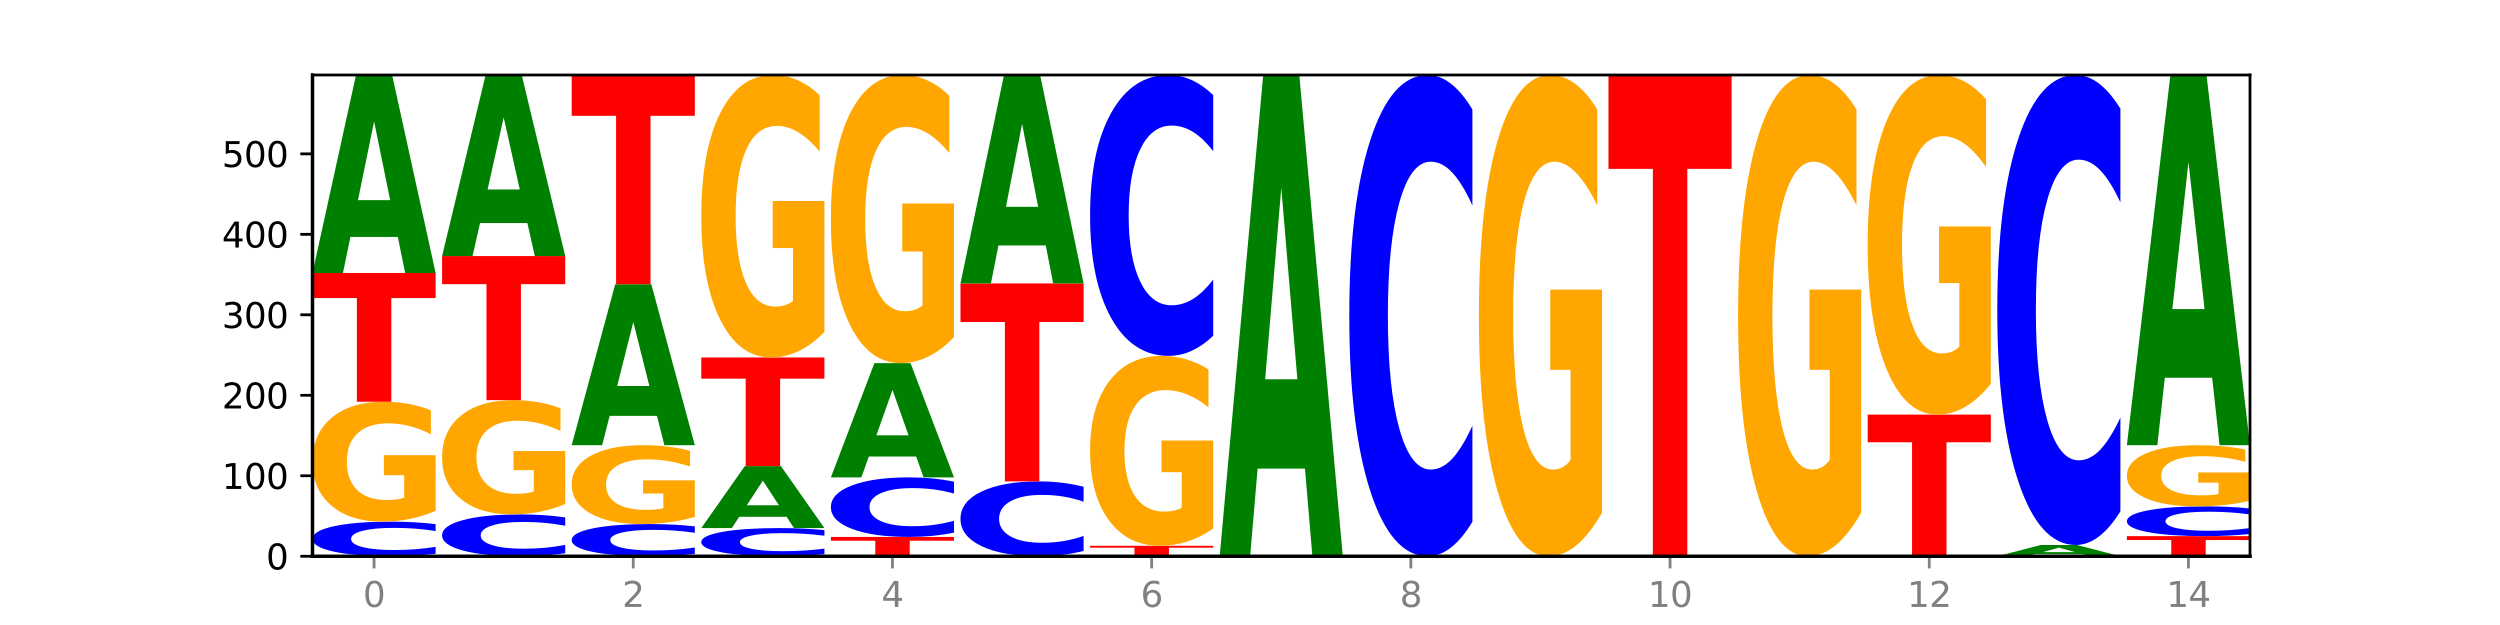 <?xml version="1.0" encoding="utf-8" standalone="no"?>
<!DOCTYPE svg PUBLIC "-//W3C//DTD SVG 1.1//EN"
  "http://www.w3.org/Graphics/SVG/1.1/DTD/svg11.dtd">
<svg xmlns:xlink="http://www.w3.org/1999/xlink" width="720pt" height="180pt" viewBox="0 0 720 180" xmlns="http://www.w3.org/2000/svg" version="1.1">
 <defs>
  <style type="text/css">*{stroke-linejoin: round; stroke-linecap: butt}</style>
 </defs>
 <g id="figure_1">
  <g id="patch_1">
   <path d="M 0 180 
L 720 180 
L 720 0 
L 0 0 
z
" style="fill: #ffffff"/>
  </g>
  <g id="axes_1">
   <g id="patch_2">
    <path d="M 90 160.2 
L 648 160.2 
L 648 21.6 
L 90 21.6 
z
" style="fill: #ffffff"/>
   </g>
   <g id="line2d_1">
    <path d="M 90 160.2 
L 648 160.2 
" clip-path="url(#p9eaa6549fc)" style="fill: none; stroke: #000000; stroke-width: 0.5; stroke-linecap: square"/>
   </g>
   <g id="patch_3">
    <path d="M 125.458 159.486 
Q 122.492 159.84 119.285 160.019 
Q 116.078 160.2 112.585 160.2 
Q 102.168 160.2 96.084 158.858 
Q 90 157.515 90 155.22 
Q 90 152.916 96.084 151.576 
Q 102.168 150.234 112.585 150.234 
Q 116.078 150.234 119.285 150.415 
Q 122.492 150.594 125.458 150.948 
L 125.458 152.935 
Q 122.465 152.465 119.562 152.247 
Q 116.658 152.029 113.451 152.029 
Q 107.698 152.029 104.401 152.879 
Q 101.114 153.727 101.114 155.22 
Q 101.114 156.706 104.401 157.557 
Q 107.698 158.405 113.451 158.405 
Q 116.658 158.405 119.562 158.187 
Q 122.465 157.966 125.458 157.497 
L 125.458 159.486 
z
" clip-path="url(#p9eaa6549fc)" style="fill: #0000ff"/>
   </g>
   <g id="patch_4">
    <path d="M 125.458 147.109 
Q 121.882 148.672 118.036 149.456 
Q 114.19 150.234 110.089 150.234 
Q 100.823 150.234 95.412 145.583 
Q 90 140.931 90 132.977 
Q 90 124.931 95.507 120.315 
Q 101.022 115.7 110.614 115.7 
Q 114.309 115.7 117.694 116.327 
Q 121.088 116.948 124.091 118.175 
L 124.091 125.059 
Q 120.992 123.483 117.925 122.705 
Q 114.857 121.92 111.774 121.92 
Q 106.068 121.92 102.977 124.788 
Q 99.886 127.649 99.886 132.977 
Q 99.886 138.256 102.866 141.138 
Q 105.846 144.013 111.329 144.013 
Q 112.823 144.013 114.102 143.849 
Q 115.382 143.678 116.399 143.321 
L 116.399 136.858 
L 110.558 136.858 
L 110.558 131.101 
L 125.458 131.101 
L 125.458 147.109 
z
" clip-path="url(#p9eaa6549fc)" style="fill: #ffa600"/>
   </g>
   <g id="patch_5">
    <path d="M 90 78.616 
L 125.458 78.616 
L 125.458 85.848 
L 112.701 85.848 
L 112.701 115.7 
L 102.781 115.7 
L 102.781 85.848 
L 90 85.848 
L 90 78.616 
z
" clip-path="url(#p9eaa6549fc)" style="fill: #ff0000"/>
   </g>
   <g id="patch_6">
    <path d="M 114.562 68.23 
L 100.925 68.23 
L 98.772 78.616 
L 90 78.616 
L 102.527 21.6 
L 112.931 21.6 
L 125.458 78.616 
L 116.693 78.616 
L 114.562 68.23 
z
M 103.1 57.647 
L 112.365 57.647 
L 107.74 34.968 
L 103.1 57.647 
z
" clip-path="url(#p9eaa6549fc)" style="fill: #008000"/>
   </g>
   <g id="patch_7">
    <path d="M 162.783 159.336 
Q 159.817 159.764 156.609 159.981 
Q 153.402 160.2 149.909 160.2 
Q 139.492 160.2 133.408 158.577 
Q 127.324 156.954 127.324 154.178 
Q 127.324 151.392 133.408 149.771 
Q 139.492 148.148 149.909 148.148 
Q 153.402 148.148 156.609 148.367 
Q 159.817 148.584 162.783 149.012 
L 162.783 151.414 
Q 159.79 150.847 156.886 150.583 
Q 153.983 150.319 150.776 150.319 
Q 145.022 150.319 141.726 151.347 
Q 138.438 152.373 138.438 154.178 
Q 138.438 155.975 141.726 157.003 
Q 145.022 158.029 150.776 158.029 
Q 153.983 158.029 156.886 157.765 
Q 159.79 157.499 162.783 156.931 
L 162.783 159.336 
z
" clip-path="url(#p9eaa6549fc)" style="fill: #0000ff"/>
   </g>
   <g id="patch_8">
    <path d="M 162.783 145.17 
Q 159.207 146.659 155.36 147.407 
Q 151.514 148.148 147.414 148.148 
Q 138.148 148.148 132.736 143.715 
Q 127.324 139.283 127.324 131.702 
Q 127.324 124.033 132.831 119.635 
Q 138.346 115.236 147.938 115.236 
Q 151.633 115.236 155.019 115.834 
Q 158.412 116.426 161.416 117.595 
L 161.416 124.156 
Q 158.317 122.653 155.249 121.912 
Q 152.182 121.164 149.098 121.164 
Q 143.393 121.164 140.301 123.897 
Q 137.21 126.624 137.21 131.702 
Q 137.21 136.733 140.19 139.48 
Q 143.17 142.22 148.653 142.22 
Q 150.147 142.22 151.427 142.063 
Q 152.706 141.9 153.723 141.56 
L 153.723 135.401 
L 147.883 135.401 
L 147.883 129.914 
L 162.783 129.914 
L 162.783 145.17 
z
" clip-path="url(#p9eaa6549fc)" style="fill: #ffa600"/>
   </g>
   <g id="patch_9">
    <path d="M 127.324 73.749 
L 162.783 73.749 
L 162.783 81.84 
L 150.026 81.84 
L 150.026 115.236 
L 140.106 115.236 
L 140.106 81.84 
L 127.324 81.84 
L 127.324 73.749 
z
" clip-path="url(#p9eaa6549fc)" style="fill: #ff0000"/>
   </g>
   <g id="patch_10">
    <path d="M 151.886 64.249 
L 138.25 64.249 
L 136.097 73.749 
L 127.324 73.749 
L 139.852 21.6 
L 150.255 21.6 
L 162.783 73.749 
L 154.018 73.749 
L 151.886 64.249 
z
M 140.425 54.57 
L 149.69 54.57 
L 145.064 33.827 
L 140.425 54.57 
z
" clip-path="url(#p9eaa6549fc)" style="fill: #008000"/>
   </g>
   <g id="patch_11">
    <path d="M 200.107 159.535 
Q 197.141 159.865 193.934 160.031 
Q 190.727 160.2 187.233 160.2 
Q 176.817 160.2 170.733 158.951 
Q 164.649 157.703 164.649 155.567 
Q 164.649 153.424 170.733 152.178 
Q 176.817 150.929 187.233 150.929 
Q 190.727 150.929 193.934 151.098 
Q 197.141 151.264 200.107 151.594 
L 200.107 153.442 
Q 197.114 153.005 194.211 152.802 
Q 191.307 152.599 188.1 152.599 
Q 182.347 152.599 179.05 153.39 
Q 175.762 154.179 175.762 155.567 
Q 175.762 156.95 179.05 157.741 
Q 182.347 158.53 188.1 158.53 
Q 191.307 158.53 194.211 158.327 
Q 197.114 158.122 200.107 157.685 
L 200.107 159.535 
z
" clip-path="url(#p9eaa6549fc)" style="fill: #0000ff"/>
   </g>
   <g id="patch_12">
    <path d="M 200.107 148.874 
Q 196.531 149.902 192.685 150.418 
Q 188.839 150.929 184.738 150.929 
Q 175.472 150.929 170.061 147.87 
Q 164.649 144.811 164.649 139.579 
Q 164.649 134.287 170.156 131.251 
Q 175.671 128.215 185.263 128.215 
Q 188.958 128.215 192.343 128.628 
Q 195.736 129.036 198.74 129.843 
L 198.74 134.371 
Q 195.641 133.334 192.574 132.823 
Q 189.506 132.307 186.423 132.307 
Q 180.717 132.307 177.626 134.193 
Q 174.535 136.074 174.535 139.579 
Q 174.535 143.051 177.515 144.947 
Q 180.495 146.838 185.978 146.838 
Q 187.472 146.838 188.751 146.73 
Q 190.031 146.617 191.048 146.383 
L 191.048 142.132 
L 185.207 142.132 
L 185.207 138.345 
L 200.107 138.345 
L 200.107 148.874 
z
" clip-path="url(#p9eaa6549fc)" style="fill: #ffa600"/>
   </g>
   <g id="patch_13">
    <path d="M 189.211 119.771 
L 175.574 119.771 
L 173.421 128.215 
L 164.649 128.215 
L 177.176 81.861 
L 187.58 81.861 
L 200.107 128.215 
L 191.342 128.215 
L 189.211 119.771 
z
M 177.749 111.168 
L 187.014 111.168 
L 182.389 92.729 
L 177.749 111.168 
z
" clip-path="url(#p9eaa6549fc)" style="fill: #008000"/>
   </g>
   <g id="patch_14">
    <path d="M 164.649 21.6 
L 200.107 21.6 
L 200.107 33.353 
L 187.35 33.353 
L 187.35 81.861 
L 177.43 81.861 
L 177.43 33.353 
L 164.649 33.353 
L 164.649 21.6 
z
" clip-path="url(#p9eaa6549fc)" style="fill: #ff0000"/>
   </g>
   <g id="patch_15">
    <path d="M 237.431 159.619 
Q 234.465 159.907 231.258 160.053 
Q 228.051 160.2 224.558 160.2 
Q 214.141 160.2 208.057 159.107 
Q 201.973 158.015 201.973 156.146 
Q 201.973 154.271 208.057 153.181 
Q 214.141 152.088 224.558 152.088 
Q 228.051 152.088 231.258 152.235 
Q 234.465 152.381 237.431 152.669 
L 237.431 154.286 
Q 234.439 153.904 231.535 153.727 
Q 228.632 153.549 225.424 153.549 
Q 219.671 153.549 216.375 154.241 
Q 213.087 154.932 213.087 156.146 
Q 213.087 157.356 216.375 158.048 
Q 219.671 158.739 225.424 158.739 
Q 228.632 158.739 231.535 158.561 
Q 234.439 158.382 237.431 158 
L 237.431 159.619 
z
" clip-path="url(#p9eaa6549fc)" style="fill: #0000ff"/>
   </g>
   <g id="patch_16">
    <path d="M 226.535 148.837 
L 212.899 148.837 
L 210.745 152.088 
L 201.973 152.088 
L 214.501 134.241 
L 224.904 134.241 
L 237.431 152.088 
L 228.667 152.088 
L 226.535 148.837 
z
M 215.073 145.525 
L 224.339 145.525 
L 219.713 138.426 
L 215.073 145.525 
z
" clip-path="url(#p9eaa6549fc)" style="fill: #008000"/>
   </g>
   <g id="patch_17">
    <path d="M 201.973 102.952 
L 237.431 102.952 
L 237.431 109.054 
L 224.675 109.054 
L 224.675 134.241 
L 214.755 134.241 
L 214.755 109.054 
L 201.973 109.054 
L 201.973 102.952 
z
" clip-path="url(#p9eaa6549fc)" style="fill: #ff0000"/>
   </g>
   <g id="patch_18">
    <path d="M 237.431 95.592 
Q 233.855 99.272 230.009 101.12 
Q 226.163 102.952 222.063 102.952 
Q 212.797 102.952 207.385 91.995 
Q 201.973 81.039 201.973 62.301 
Q 201.973 43.345 207.48 32.473 
Q 212.995 21.6 222.587 21.6 
Q 226.282 21.6 229.668 23.079 
Q 233.061 24.541 236.065 27.431 
L 236.065 43.648 
Q 232.965 39.934 229.898 38.102 
Q 226.831 36.254 223.747 36.254 
Q 218.041 36.254 214.95 43.009 
Q 211.859 49.748 211.859 62.301 
Q 211.859 74.737 214.839 81.526 
Q 217.819 88.298 223.302 88.298 
Q 224.796 88.298 226.076 87.912 
Q 227.355 87.509 228.372 86.668 
L 228.372 71.443 
L 222.531 71.443 
L 222.531 57.882 
L 237.431 57.882 
L 237.431 95.592 
z
" clip-path="url(#p9eaa6549fc)" style="fill: #ffa600"/>
   </g>
   <g id="patch_19">
    <path d="M 239.298 154.637 
L 274.756 154.637 
L 274.756 155.722 
L 261.999 155.722 
L 261.999 160.2 
L 252.079 160.2 
L 252.079 155.722 
L 239.298 155.722 
L 239.298 154.637 
z
" clip-path="url(#p9eaa6549fc)" style="fill: #ff0000"/>
   </g>
   <g id="patch_20">
    <path d="M 274.756 153.408 
Q 271.79 154.017 268.583 154.326 
Q 265.375 154.637 261.882 154.637 
Q 251.465 154.637 245.382 152.327 
Q 239.298 150.018 239.298 146.067 
Q 239.298 142.103 245.382 139.796 
Q 251.465 137.486 261.882 137.486 
Q 265.375 137.486 268.583 137.798 
Q 271.79 138.106 274.756 138.716 
L 274.756 142.135 
Q 271.763 141.327 268.86 140.951 
Q 265.956 140.576 262.749 140.576 
Q 256.995 140.576 253.699 142.039 
Q 250.411 143.499 250.411 146.067 
Q 250.411 148.625 253.699 150.088 
Q 256.995 151.548 262.749 151.548 
Q 265.956 151.548 268.86 151.173 
Q 271.763 150.793 274.756 149.986 
L 274.756 153.408 
z
" clip-path="url(#p9eaa6549fc)" style="fill: #0000ff"/>
   </g>
   <g id="patch_21">
    <path d="M 263.86 131.491 
L 250.223 131.491 
L 248.07 137.486 
L 239.298 137.486 
L 251.825 104.575 
L 262.228 104.575 
L 274.756 137.486 
L 265.991 137.486 
L 263.86 131.491 
z
M 252.398 125.382 
L 261.663 125.382 
L 257.038 112.291 
L 252.398 125.382 
z
" clip-path="url(#p9eaa6549fc)" style="fill: #008000"/>
   </g>
   <g id="patch_22">
    <path d="M 274.756 97.067 
Q 271.18 100.821 267.334 102.706 
Q 263.487 104.575 259.387 104.575 
Q 250.121 104.575 244.709 93.399 
Q 239.298 82.224 239.298 63.113 
Q 239.298 43.779 244.805 32.69 
Q 250.32 21.6 259.911 21.6 
Q 263.607 21.6 266.992 23.108 
Q 270.385 24.599 273.389 27.548 
L 273.389 44.088 
Q 270.29 40.3 267.222 38.431 
Q 264.155 36.546 261.072 36.546 
Q 255.366 36.546 252.275 43.436 
Q 249.183 50.309 249.183 63.113 
Q 249.183 75.797 252.163 82.721 
Q 255.143 89.629 260.627 89.629 
Q 262.121 89.629 263.4 89.234 
Q 264.679 88.823 265.697 87.966 
L 265.697 72.437 
L 259.856 72.437 
L 259.856 58.605 
L 274.756 58.605 
L 274.756 97.067 
z
" clip-path="url(#p9eaa6549fc)" style="fill: #ffa600"/>
   </g>
   <g id="patch_23">
    <path d="M 312.08 158.655 
Q 309.114 159.421 305.907 159.808 
Q 302.7 160.2 299.207 160.2 
Q 288.79 160.2 282.706 157.297 
Q 276.622 154.394 276.622 149.429 
Q 276.622 144.447 282.706 141.548 
Q 288.79 138.645 299.207 138.645 
Q 302.7 138.645 305.907 139.037 
Q 309.114 139.424 312.08 140.19 
L 312.08 144.487 
Q 309.087 143.472 306.184 143 
Q 303.28 142.528 300.073 142.528 
Q 294.32 142.528 291.023 144.367 
Q 287.736 146.201 287.736 149.429 
Q 287.736 152.644 291.023 154.483 
Q 294.32 156.317 300.073 156.317 
Q 303.28 156.317 306.184 155.845 
Q 309.087 155.369 312.08 154.354 
L 312.08 158.655 
z
" clip-path="url(#p9eaa6549fc)" style="fill: #0000ff"/>
   </g>
   <g id="patch_24">
    <path d="M 276.622 81.629 
L 312.08 81.629 
L 312.08 92.749 
L 299.324 92.749 
L 299.324 138.645 
L 289.404 138.645 
L 289.404 92.749 
L 276.622 92.749 
L 276.622 81.629 
z
" clip-path="url(#p9eaa6549fc)" style="fill: #ff0000"/>
   </g>
   <g id="patch_25">
    <path d="M 301.184 70.694 
L 287.547 70.694 
L 285.394 81.629 
L 276.622 81.629 
L 289.15 21.6 
L 299.553 21.6 
L 312.08 81.629 
L 303.315 81.629 
L 301.184 70.694 
z
M 289.722 59.552 
L 298.987 59.552 
L 294.362 35.675 
L 289.722 59.552 
z
" clip-path="url(#p9eaa6549fc)" style="fill: #008000"/>
   </g>
   <g id="patch_26">
    <path d="M 338.508 160.158 
L 324.872 160.158 
L 322.719 160.2 
L 313.946 160.2 
L 326.474 159.968 
L 336.877 159.968 
L 349.405 160.2 
L 340.64 160.2 
L 338.508 160.158 
z
M 327.047 160.115 
L 336.312 160.115 
L 331.686 160.023 
L 327.047 160.115 
z
" clip-path="url(#p9eaa6549fc)" style="fill: #008000"/>
   </g>
   <g id="patch_27">
    <path d="M 313.946 157.187 
L 349.405 157.187 
L 349.405 157.729 
L 336.648 157.729 
L 336.648 159.968 
L 326.728 159.968 
L 326.728 157.729 
L 313.946 157.729 
L 313.946 157.187 
z
" clip-path="url(#p9eaa6549fc)" style="fill: #ff0000"/>
   </g>
   <g id="patch_28">
    <path d="M 349.405 152.238 
Q 345.829 154.712 341.982 155.955 
Q 338.136 157.187 334.036 157.187 
Q 324.77 157.187 319.358 149.82 
Q 313.946 142.453 313.946 129.855 
Q 313.946 117.109 319.454 109.799 
Q 324.969 102.489 334.56 102.489 
Q 338.255 102.489 341.641 103.483 
Q 345.034 104.466 348.038 106.409 
L 348.038 117.313 
Q 344.939 114.816 341.871 113.584 
Q 338.804 112.341 335.72 112.341 
Q 330.015 112.341 326.923 116.884 
Q 323.832 121.414 323.832 129.855 
Q 323.832 138.216 326.812 142.781 
Q 329.792 147.334 335.275 147.334 
Q 336.769 147.334 338.049 147.074 
Q 339.328 146.803 340.345 146.238 
L 340.345 136.001 
L 334.505 136.001 
L 334.505 126.883 
L 349.405 126.883 
L 349.405 152.238 
z
" clip-path="url(#p9eaa6549fc)" style="fill: #ffa600"/>
   </g>
   <g id="patch_29">
    <path d="M 349.405 96.691 
Q 346.439 99.565 343.231 101.018 
Q 340.024 102.489 336.531 102.489 
Q 326.114 102.489 320.03 91.594 
Q 313.946 80.7 313.946 62.069 
Q 313.946 43.372 320.03 32.494 
Q 326.114 21.6 336.531 21.6 
Q 340.024 21.6 343.231 23.07 
Q 346.439 24.524 349.405 27.398 
L 349.405 43.522 
Q 346.412 39.713 343.508 37.941 
Q 340.605 36.17 337.398 36.17 
Q 331.644 36.17 328.348 43.071 
Q 325.06 49.955 325.06 62.069 
Q 325.06 74.133 328.348 81.034 
Q 331.644 87.918 337.398 87.918 
Q 340.605 87.918 343.508 86.147 
Q 346.412 84.359 349.405 80.55 
L 349.405 96.691 
z
" clip-path="url(#p9eaa6549fc)" style="fill: #0000ff"/>
   </g>
   <g id="patch_30">
    <path d="M 375.833 134.951 
L 362.196 134.951 
L 360.043 160.2 
L 351.271 160.2 
L 363.798 21.6 
L 374.202 21.6 
L 386.729 160.2 
L 377.964 160.2 
L 375.833 134.951 
z
M 364.371 109.228 
L 373.636 109.228 
L 369.011 54.096 
L 364.371 109.228 
z
" clip-path="url(#p9eaa6549fc)" style="fill: #008000"/>
   </g>
   <g id="patch_31">
    <path d="M 424.054 150.265 
Q 421.087 155.19 417.88 157.681 
Q 414.673 160.2 411.18 160.2 
Q 400.763 160.2 394.679 141.533 
Q 388.595 122.866 388.595 90.943 
Q 388.595 58.905 394.679 40.267 
Q 400.763 21.6 411.18 21.6 
Q 414.673 21.6 417.88 24.119 
Q 421.087 26.61 424.054 31.535 
L 424.054 59.163 
Q 421.061 52.635 418.157 49.601 
Q 415.254 46.566 412.047 46.566 
Q 406.293 46.566 402.997 58.39 
Q 399.709 70.186 399.709 90.943 
Q 399.709 111.614 402.997 123.439 
Q 406.293 135.234 412.047 135.234 
Q 415.254 135.234 418.157 132.199 
Q 421.061 129.136 424.054 122.608 
L 424.054 150.265 
z
" clip-path="url(#p9eaa6549fc)" style="fill: #0000ff"/>
   </g>
   <g id="patch_32">
    <path d="M 461.378 147.66 
Q 457.802 153.93 453.956 157.079 
Q 450.11 160.2 446.009 160.2 
Q 436.743 160.2 431.331 141.533 
Q 425.92 122.866 425.92 90.943 
Q 425.92 58.648 431.427 40.124 
Q 436.942 21.6 446.533 21.6 
Q 450.229 21.6 453.614 24.119 
Q 457.007 26.61 460.011 31.535 
L 460.011 59.163 
Q 456.912 52.836 453.844 49.715 
Q 450.777 46.566 447.694 46.566 
Q 441.988 46.566 438.897 58.075 
Q 435.805 69.556 435.805 90.943 
Q 435.805 112.129 438.785 123.696 
Q 441.765 135.234 447.249 135.234 
Q 448.743 135.234 450.022 134.576 
Q 451.302 133.889 452.319 132.457 
L 452.319 106.518 
L 446.478 106.518 
L 446.478 83.413 
L 461.378 83.413 
L 461.378 147.66 
z
" clip-path="url(#p9eaa6549fc)" style="fill: #ffa600"/>
   </g>
   <g id="patch_33">
    <path d="M 463.244 21.6 
L 498.702 21.6 
L 498.702 48.631 
L 485.946 48.631 
L 485.946 160.2 
L 476.026 160.2 
L 476.026 48.631 
L 463.244 48.631 
L 463.244 21.6 
z
" clip-path="url(#p9eaa6549fc)" style="fill: #ff0000"/>
   </g>
   <g id="patch_34">
    <path d="M 536.027 147.66 
Q 532.451 153.93 528.605 157.079 
Q 524.758 160.2 520.658 160.2 
Q 511.392 160.2 505.98 141.533 
Q 500.569 122.866 500.569 90.943 
Q 500.569 58.648 506.076 40.124 
Q 511.591 21.6 521.182 21.6 
Q 524.878 21.6 528.263 24.119 
Q 531.656 26.61 534.66 31.535 
L 534.66 59.163 
Q 531.561 52.836 528.493 49.715 
Q 525.426 46.566 522.343 46.566 
Q 516.637 46.566 513.546 58.075 
Q 510.454 69.556 510.454 90.943 
Q 510.454 112.129 513.434 123.696 
Q 516.414 135.234 521.898 135.234 
Q 523.391 135.234 524.671 134.576 
Q 525.95 133.889 526.968 132.457 
L 526.968 106.518 
L 521.127 106.518 
L 521.127 83.413 
L 536.027 83.413 
L 536.027 147.66 
z
" clip-path="url(#p9eaa6549fc)" style="fill: #ffa600"/>
   </g>
   <g id="patch_35">
    <path d="M 537.893 119.408 
L 573.351 119.408 
L 573.351 127.364 
L 560.594 127.364 
L 560.594 160.2 
L 550.674 160.2 
L 550.674 127.364 
L 537.893 127.364 
L 537.893 119.408 
z
" clip-path="url(#p9eaa6549fc)" style="fill: #ff0000"/>
   </g>
   <g id="patch_36">
    <path d="M 573.351 110.559 
Q 569.775 114.983 565.929 117.206 
Q 562.083 119.408 557.982 119.408 
Q 548.716 119.408 543.305 106.235 
Q 537.893 93.062 537.893 70.534 
Q 537.893 47.744 543.4 34.672 
Q 548.915 21.6 558.507 21.6 
Q 562.202 21.6 565.587 23.378 
Q 568.98 25.136 571.984 28.611 
L 571.984 48.108 
Q 568.885 43.643 565.818 41.44 
Q 562.75 39.218 559.667 39.218 
Q 553.961 39.218 550.87 47.34 
Q 547.779 55.442 547.779 70.534 
Q 547.779 85.485 550.759 93.648 
Q 553.739 101.79 559.222 101.79 
Q 560.716 101.79 561.995 101.325 
Q 563.275 100.84 564.292 99.83 
L 564.292 81.525 
L 558.451 81.525 
L 558.451 65.221 
L 573.351 65.221 
L 573.351 110.559 
z
" clip-path="url(#p9eaa6549fc)" style="fill: #ffa600"/>
   </g>
   <g id="patch_37">
    <path d="M 599.779 159.609 
L 586.143 159.609 
L 583.99 160.2 
L 575.217 160.2 
L 587.745 156.955 
L 598.148 156.955 
L 610.676 160.2 
L 601.911 160.2 
L 599.779 159.609 
z
M 588.318 159.007 
L 597.583 159.007 
L 592.957 157.716 
L 588.318 159.007 
z
" clip-path="url(#p9eaa6549fc)" style="fill: #008000"/>
   </g>
   <g id="patch_38">
    <path d="M 610.676 147.253 
Q 607.71 152.062 604.502 154.495 
Q 601.295 156.955 597.802 156.955 
Q 587.385 156.955 581.301 138.725 
Q 575.217 120.495 575.217 89.32 
Q 575.217 58.032 581.301 39.83 
Q 587.385 21.6 597.802 21.6 
Q 601.295 21.6 604.502 24.06 
Q 607.71 26.493 610.676 31.302 
L 610.676 58.284 
Q 607.683 51.909 604.779 48.945 
Q 601.876 45.981 598.669 45.981 
Q 592.915 45.981 589.619 57.529 
Q 586.331 69.048 586.331 89.32 
Q 586.331 109.507 589.619 121.054 
Q 592.915 132.574 598.669 132.574 
Q 601.876 132.574 604.779 129.61 
Q 607.683 126.618 610.676 120.243 
L 610.676 147.253 
z
" clip-path="url(#p9eaa6549fc)" style="fill: #0000ff"/>
   </g>
   <g id="patch_39">
    <path d="M 612.542 154.406 
L 648 154.406 
L 648 155.536 
L 635.243 155.536 
L 635.243 160.2 
L 625.323 160.2 
L 625.323 155.536 
L 612.542 155.536 
L 612.542 154.406 
z
" clip-path="url(#p9eaa6549fc)" style="fill: #ff0000"/>
   </g>
   <g id="patch_40">
    <path d="M 648 153.791 
Q 645.034 154.096 641.827 154.25 
Q 638.62 154.406 635.126 154.406 
Q 624.71 154.406 618.626 153.251 
Q 612.542 152.096 612.542 150.121 
Q 612.542 148.138 618.626 146.985 
Q 624.71 145.83 635.126 145.83 
Q 638.62 145.83 641.827 145.986 
Q 645.034 146.14 648 146.445 
L 648 148.154 
Q 645.007 147.75 642.104 147.563 
Q 639.2 147.375 635.993 147.375 
Q 630.24 147.375 626.943 148.106 
Q 623.655 148.836 623.655 150.121 
Q 623.655 151.4 626.943 152.131 
Q 630.24 152.861 635.993 152.861 
Q 639.2 152.861 642.104 152.673 
Q 645.007 152.484 648 152.08 
L 648 153.791 
z
" clip-path="url(#p9eaa6549fc)" style="fill: #0000ff"/>
   </g>
   <g id="patch_41">
    <path d="M 648 144.236 
Q 644.424 145.033 640.578 145.433 
Q 636.732 145.83 632.631 145.83 
Q 623.365 145.83 617.954 143.458 
Q 612.542 141.085 612.542 137.028 
Q 612.542 132.924 618.049 130.57 
Q 623.564 128.215 633.156 128.215 
Q 636.851 128.215 640.236 128.536 
Q 643.629 128.852 646.633 129.478 
L 646.633 132.989 
Q 643.534 132.185 640.467 131.789 
Q 637.399 131.388 634.316 131.388 
Q 628.61 131.388 625.519 132.851 
Q 622.428 134.31 622.428 137.028 
Q 622.428 139.721 625.408 141.191 
Q 628.388 142.657 633.871 142.657 
Q 635.365 142.657 636.644 142.574 
Q 637.924 142.486 638.941 142.304 
L 638.941 139.008 
L 633.1 139.008 
L 633.1 136.071 
L 648 136.071 
L 648 144.236 
z
" clip-path="url(#p9eaa6549fc)" style="fill: #ffa600"/>
   </g>
   <g id="patch_42">
    <path d="M 637.104 108.793 
L 623.467 108.793 
L 621.314 128.215 
L 612.542 128.215 
L 625.069 21.6 
L 635.473 21.6 
L 648 128.215 
L 639.235 128.215 
L 637.104 108.793 
z
M 625.642 89.006 
L 634.907 89.006 
L 630.282 46.597 
L 625.642 89.006 
z
" clip-path="url(#p9eaa6549fc)" style="fill: #008000"/>
   </g>
   <g id="matplotlib.axis_1">
    <g id="xtick_1">
     <g id="line2d_2">
      <defs>
       <path id="md262e4652a" d="M 0 0 
L 0 3.5 
" style="stroke: #808080; stroke-width: 0.8"/>
      </defs>
      <g>
       <use xlink:href="#md262e4652a" x="107.729" y="160.2" style="fill: #808080; stroke: #808080; stroke-width: 0.8"/>
      </g>
     </g>
     <g id="text_1">
      <!-- 0 -->
      <g style="fill: #808080" transform="translate(104.548 174.798) scale(0.1 -0.1)">
       <defs>
        <path id="DejaVuSans-30" d="M 2034 4250 
Q 1547 4250 1301 3770 
Q 1056 3291 1056 2328 
Q 1056 1369 1301 889 
Q 1547 409 2034 409 
Q 2525 409 2770 889 
Q 3016 1369 3016 2328 
Q 3016 3291 2770 3770 
Q 2525 4250 2034 4250 
z
M 2034 4750 
Q 2819 4750 3233 4129 
Q 3647 3509 3647 2328 
Q 3647 1150 3233 529 
Q 2819 -91 2034 -91 
Q 1250 -91 836 529 
Q 422 1150 422 2328 
Q 422 3509 836 4129 
Q 1250 4750 2034 4750 
z
" transform="scale(0.016)"/>
       </defs>
       <use xlink:href="#DejaVuSans-30"/>
      </g>
     </g>
    </g>
    <g id="xtick_2">
     <g id="line2d_3">
      <g>
       <use xlink:href="#md262e4652a" x="182.378" y="160.2" style="fill: #808080; stroke: #808080; stroke-width: 0.8"/>
      </g>
     </g>
     <g id="text_2">
      <!-- 2 -->
      <g style="fill: #808080" transform="translate(179.197 174.798) scale(0.1 -0.1)">
       <defs>
        <path id="DejaVuSans-32" d="M 1228 531 
L 3431 531 
L 3431 0 
L 469 0 
L 469 531 
Q 828 903 1448 1529 
Q 2069 2156 2228 2338 
Q 2531 2678 2651 2914 
Q 2772 3150 2772 3378 
Q 2772 3750 2511 3984 
Q 2250 4219 1831 4219 
Q 1534 4219 1204 4116 
Q 875 4013 500 3803 
L 500 4441 
Q 881 4594 1212 4672 
Q 1544 4750 1819 4750 
Q 2544 4750 2975 4387 
Q 3406 4025 3406 3419 
Q 3406 3131 3298 2873 
Q 3191 2616 2906 2266 
Q 2828 2175 2409 1742 
Q 1991 1309 1228 531 
z
" transform="scale(0.016)"/>
       </defs>
       <use xlink:href="#DejaVuSans-32"/>
      </g>
     </g>
    </g>
    <g id="xtick_3">
     <g id="line2d_4">
      <g>
       <use xlink:href="#md262e4652a" x="257.027" y="160.2" style="fill: #808080; stroke: #808080; stroke-width: 0.8"/>
      </g>
     </g>
     <g id="text_3">
      <!-- 4 -->
      <g style="fill: #808080" transform="translate(253.846 174.798) scale(0.1 -0.1)">
       <defs>
        <path id="DejaVuSans-34" d="M 2419 4116 
L 825 1625 
L 2419 1625 
L 2419 4116 
z
M 2253 4666 
L 3047 4666 
L 3047 1625 
L 3713 1625 
L 3713 1100 
L 3047 1100 
L 3047 0 
L 2419 0 
L 2419 1100 
L 313 1100 
L 313 1709 
L 2253 4666 
z
" transform="scale(0.016)"/>
       </defs>
       <use xlink:href="#DejaVuSans-34"/>
      </g>
     </g>
    </g>
    <g id="xtick_4">
     <g id="line2d_5">
      <g>
       <use xlink:href="#md262e4652a" x="331.676" y="160.2" style="fill: #808080; stroke: #808080; stroke-width: 0.8"/>
      </g>
     </g>
     <g id="text_4">
      <!-- 6 -->
      <g style="fill: #808080" transform="translate(328.494 174.798) scale(0.1 -0.1)">
       <defs>
        <path id="DejaVuSans-36" d="M 2113 2584 
Q 1688 2584 1439 2293 
Q 1191 2003 1191 1497 
Q 1191 994 1439 701 
Q 1688 409 2113 409 
Q 2538 409 2786 701 
Q 3034 994 3034 1497 
Q 3034 2003 2786 2293 
Q 2538 2584 2113 2584 
z
M 3366 4563 
L 3366 3988 
Q 3128 4100 2886 4159 
Q 2644 4219 2406 4219 
Q 1781 4219 1451 3797 
Q 1122 3375 1075 2522 
Q 1259 2794 1537 2939 
Q 1816 3084 2150 3084 
Q 2853 3084 3261 2657 
Q 3669 2231 3669 1497 
Q 3669 778 3244 343 
Q 2819 -91 2113 -91 
Q 1303 -91 875 529 
Q 447 1150 447 2328 
Q 447 3434 972 4092 
Q 1497 4750 2381 4750 
Q 2619 4750 2861 4703 
Q 3103 4656 3366 4563 
z
" transform="scale(0.016)"/>
       </defs>
       <use xlink:href="#DejaVuSans-36"/>
      </g>
     </g>
    </g>
    <g id="xtick_5">
     <g id="line2d_6">
      <g>
       <use xlink:href="#md262e4652a" x="406.324" y="160.2" style="fill: #808080; stroke: #808080; stroke-width: 0.8"/>
      </g>
     </g>
     <g id="text_5">
      <!-- 8 -->
      <g style="fill: #808080" transform="translate(403.143 174.798) scale(0.1 -0.1)">
       <defs>
        <path id="DejaVuSans-38" d="M 2034 2216 
Q 1584 2216 1326 1975 
Q 1069 1734 1069 1313 
Q 1069 891 1326 650 
Q 1584 409 2034 409 
Q 2484 409 2743 651 
Q 3003 894 3003 1313 
Q 3003 1734 2745 1975 
Q 2488 2216 2034 2216 
z
M 1403 2484 
Q 997 2584 770 2862 
Q 544 3141 544 3541 
Q 544 4100 942 4425 
Q 1341 4750 2034 4750 
Q 2731 4750 3128 4425 
Q 3525 4100 3525 3541 
Q 3525 3141 3298 2862 
Q 3072 2584 2669 2484 
Q 3125 2378 3379 2068 
Q 3634 1759 3634 1313 
Q 3634 634 3220 271 
Q 2806 -91 2034 -91 
Q 1263 -91 848 271 
Q 434 634 434 1313 
Q 434 1759 690 2068 
Q 947 2378 1403 2484 
z
M 1172 3481 
Q 1172 3119 1398 2916 
Q 1625 2713 2034 2713 
Q 2441 2713 2670 2916 
Q 2900 3119 2900 3481 
Q 2900 3844 2670 4047 
Q 2441 4250 2034 4250 
Q 1625 4250 1398 4047 
Q 1172 3844 1172 3481 
z
" transform="scale(0.016)"/>
       </defs>
       <use xlink:href="#DejaVuSans-38"/>
      </g>
     </g>
    </g>
    <g id="xtick_6">
     <g id="line2d_7">
      <g>
       <use xlink:href="#md262e4652a" x="480.973" y="160.2" style="fill: #808080; stroke: #808080; stroke-width: 0.8"/>
      </g>
     </g>
     <g id="text_6">
      <!-- 10 -->
      <g style="fill: #808080" transform="translate(474.611 174.798) scale(0.1 -0.1)">
       <defs>
        <path id="DejaVuSans-31" d="M 794 531 
L 1825 531 
L 1825 4091 
L 703 3866 
L 703 4441 
L 1819 4666 
L 2450 4666 
L 2450 531 
L 3481 531 
L 3481 0 
L 794 0 
L 794 531 
z
" transform="scale(0.016)"/>
       </defs>
       <use xlink:href="#DejaVuSans-31"/>
       <use xlink:href="#DejaVuSans-30" x="63.623"/>
      </g>
     </g>
    </g>
    <g id="xtick_7">
     <g id="line2d_8">
      <g>
       <use xlink:href="#md262e4652a" x="555.622" y="160.2" style="fill: #808080; stroke: #808080; stroke-width: 0.8"/>
      </g>
     </g>
     <g id="text_7">
      <!-- 12 -->
      <g style="fill: #808080" transform="translate(549.26 174.798) scale(0.1 -0.1)">
       <use xlink:href="#DejaVuSans-31"/>
       <use xlink:href="#DejaVuSans-32" x="63.623"/>
      </g>
     </g>
    </g>
    <g id="xtick_8">
     <g id="line2d_9">
      <g>
       <use xlink:href="#md262e4652a" x="630.271" y="160.2" style="fill: #808080; stroke: #808080; stroke-width: 0.8"/>
      </g>
     </g>
     <g id="text_8">
      <!-- 14 -->
      <g style="fill: #808080" transform="translate(623.908 174.798) scale(0.1 -0.1)">
       <use xlink:href="#DejaVuSans-31"/>
       <use xlink:href="#DejaVuSans-34" x="63.623"/>
      </g>
     </g>
    </g>
   </g>
   <g id="matplotlib.axis_2">
    <g id="ytick_1">
     <g id="line2d_10">
      <defs>
       <path id="m0eb6954d45" d="M 0 0 
L -3.5 0 
" style="stroke: #000000; stroke-width: 0.8"/>
      </defs>
      <g>
       <use xlink:href="#m0eb6954d45" x="90" y="160.2" style="stroke: #000000; stroke-width: 0.8"/>
      </g>
     </g>
     <g id="text_9">
      <!-- 0 -->
      <g transform="translate(76.638 163.999) scale(0.1 -0.1)">
       <use xlink:href="#DejaVuSans-30"/>
      </g>
     </g>
    </g>
    <g id="ytick_2">
     <g id="line2d_11">
      <g>
       <use xlink:href="#m0eb6954d45" x="90" y="137.023" style="stroke: #000000; stroke-width: 0.8"/>
      </g>
     </g>
     <g id="text_10">
      <!-- 100 -->
      <g transform="translate(63.913 140.822) scale(0.1 -0.1)">
       <use xlink:href="#DejaVuSans-31"/>
       <use xlink:href="#DejaVuSans-30" x="63.623"/>
       <use xlink:href="#DejaVuSans-30" x="127.246"/>
      </g>
     </g>
    </g>
    <g id="ytick_3">
     <g id="line2d_12">
      <g>
       <use xlink:href="#m0eb6954d45" x="90" y="113.845" style="stroke: #000000; stroke-width: 0.8"/>
      </g>
     </g>
     <g id="text_11">
      <!-- 200 -->
      <g transform="translate(63.913 117.645) scale(0.1 -0.1)">
       <use xlink:href="#DejaVuSans-32"/>
       <use xlink:href="#DejaVuSans-30" x="63.623"/>
       <use xlink:href="#DejaVuSans-30" x="127.246"/>
      </g>
     </g>
    </g>
    <g id="ytick_4">
     <g id="line2d_13">
      <g>
       <use xlink:href="#m0eb6954d45" x="90" y="90.668" style="stroke: #000000; stroke-width: 0.8"/>
      </g>
     </g>
     <g id="text_12">
      <!-- 300 -->
      <g transform="translate(63.913 94.467) scale(0.1 -0.1)">
       <defs>
        <path id="DejaVuSans-33" d="M 2597 2516 
Q 3050 2419 3304 2112 
Q 3559 1806 3559 1356 
Q 3559 666 3084 287 
Q 2609 -91 1734 -91 
Q 1441 -91 1130 -33 
Q 819 25 488 141 
L 488 750 
Q 750 597 1062 519 
Q 1375 441 1716 441 
Q 2309 441 2620 675 
Q 2931 909 2931 1356 
Q 2931 1769 2642 2001 
Q 2353 2234 1838 2234 
L 1294 2234 
L 1294 2753 
L 1863 2753 
Q 2328 2753 2575 2939 
Q 2822 3125 2822 3475 
Q 2822 3834 2567 4026 
Q 2313 4219 1838 4219 
Q 1578 4219 1281 4162 
Q 984 4106 628 3988 
L 628 4550 
Q 988 4650 1302 4700 
Q 1616 4750 1894 4750 
Q 2613 4750 3031 4423 
Q 3450 4097 3450 3541 
Q 3450 3153 3228 2886 
Q 3006 2619 2597 2516 
z
" transform="scale(0.016)"/>
       </defs>
       <use xlink:href="#DejaVuSans-33"/>
       <use xlink:href="#DejaVuSans-30" x="63.623"/>
       <use xlink:href="#DejaVuSans-30" x="127.246"/>
      </g>
     </g>
    </g>
    <g id="ytick_5">
     <g id="line2d_14">
      <g>
       <use xlink:href="#m0eb6954d45" x="90" y="67.491" style="stroke: #000000; stroke-width: 0.8"/>
      </g>
     </g>
     <g id="text_13">
      <!-- 400 -->
      <g transform="translate(63.913 71.29) scale(0.1 -0.1)">
       <use xlink:href="#DejaVuSans-34"/>
       <use xlink:href="#DejaVuSans-30" x="63.623"/>
       <use xlink:href="#DejaVuSans-30" x="127.246"/>
      </g>
     </g>
    </g>
    <g id="ytick_6">
     <g id="line2d_15">
      <g>
       <use xlink:href="#m0eb6954d45" x="90" y="44.314" style="stroke: #000000; stroke-width: 0.8"/>
      </g>
     </g>
     <g id="text_14">
      <!-- 500 -->
      <g transform="translate(63.913 48.113) scale(0.1 -0.1)">
       <defs>
        <path id="DejaVuSans-35" d="M 691 4666 
L 3169 4666 
L 3169 4134 
L 1269 4134 
L 1269 2991 
Q 1406 3038 1543 3061 
Q 1681 3084 1819 3084 
Q 2600 3084 3056 2656 
Q 3513 2228 3513 1497 
Q 3513 744 3044 326 
Q 2575 -91 1722 -91 
Q 1428 -91 1123 -41 
Q 819 9 494 109 
L 494 744 
Q 775 591 1075 516 
Q 1375 441 1709 441 
Q 2250 441 2565 725 
Q 2881 1009 2881 1497 
Q 2881 1984 2565 2268 
Q 2250 2553 1709 2553 
Q 1456 2553 1204 2497 
Q 953 2441 691 2322 
L 691 4666 
z
" transform="scale(0.016)"/>
       </defs>
       <use xlink:href="#DejaVuSans-35"/>
       <use xlink:href="#DejaVuSans-30" x="63.623"/>
       <use xlink:href="#DejaVuSans-30" x="127.246"/>
      </g>
     </g>
    </g>
   </g>
   <g id="patch_43">
    <path d="M 90 160.2 
L 90 21.6 
" style="fill: none; stroke: #000000; stroke-linejoin: miter; stroke-linecap: square"/>
   </g>
   <g id="patch_44">
    <path d="M 648 160.2 
L 648 21.6 
" style="fill: none; stroke: #000000; stroke-width: 0.8; stroke-linejoin: miter; stroke-linecap: square"/>
   </g>
   <g id="patch_45">
    <path d="M 90 160.2 
L 648 160.2 
" style="fill: none; stroke: #000000; stroke-linejoin: miter; stroke-linecap: square"/>
   </g>
   <g id="patch_46">
    <path d="M 90 21.6 
L 648 21.6 
" style="fill: none; stroke: #000000; stroke-width: 0.8; stroke-linejoin: miter; stroke-linecap: square"/>
   </g>
  </g>
 </g>
 <defs>
  <clipPath id="p9eaa6549fc">
   <rect x="90" y="21.6" width="558" height="138.6"/>
  </clipPath>
 </defs>
</svg>
